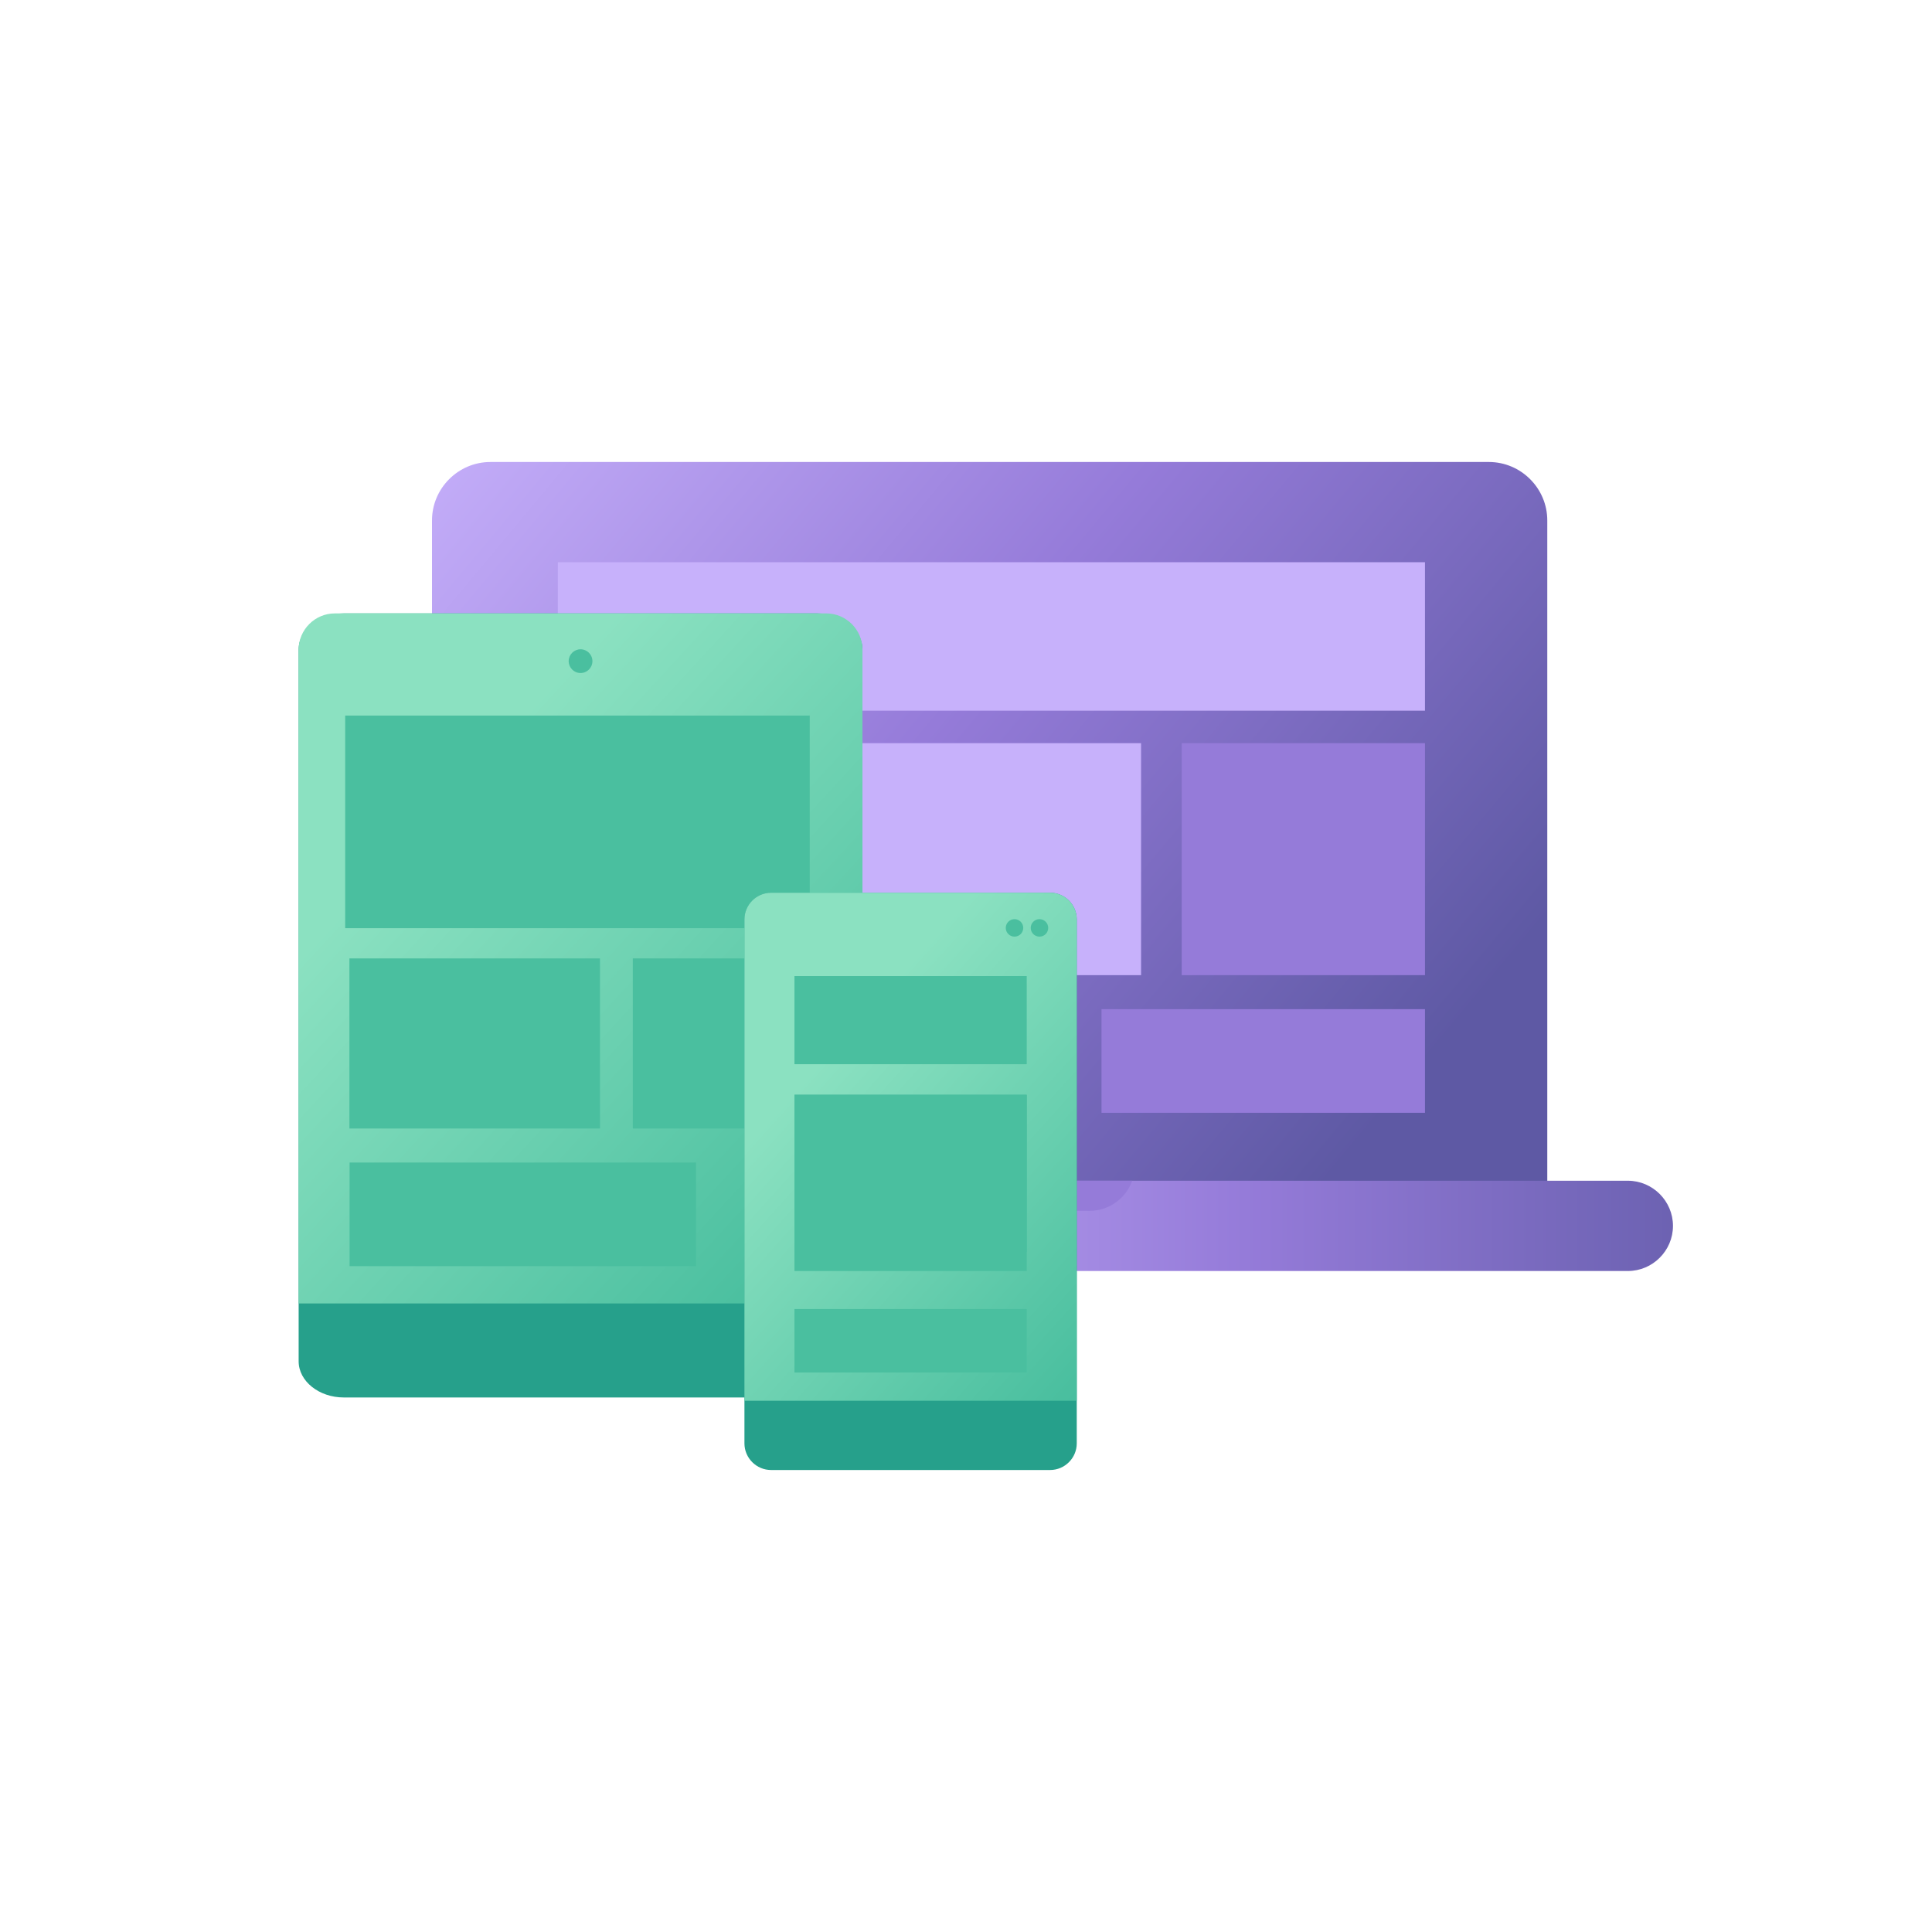 <?xml version="1.0" encoding="UTF-8"?>
<!DOCTYPE svg PUBLIC "-//W3C//DTD SVG 1.1//EN" "http://www.w3.org/Graphics/SVG/1.1/DTD/svg11.dtd">
<!-- Creator: CorelDRAW 2018 (64-Bit) -->
<svg xmlns="http://www.w3.org/2000/svg" xml:space="preserve" width="256px" height="256px" version="1.1" style="shape-rendering:geometricPrecision; text-rendering:geometricPrecision; image-rendering:optimizeQuality; fill-rule:evenodd; clip-rule:evenodd"
viewBox="0 0 256 256"
 xmlns:xlink="http://www.w3.org/1999/xlink">
 <defs>
  <style type="text/css">
   <![CDATA[
    .fil0 {fill:none}
    .fil5 {fill:#26A08B}
    .fil7 {fill:#4ABF9F}
    .fil3 {fill:#957BD9}
    .fil4 {fill:#C7B1FB}
    .fil6 {fill:url(#id0)}
    .fil2 {fill:url(#id1)}
    .fil1 {fill:url(#id2)}
    .fil8 {fill:url(#id3)}
   ]]>
  </style>
  <linearGradient id="id0" gradientUnits="userSpaceOnUse" x1="51.036" y1="114.547" x2="162.038" y2="216.77">
   <stop offset="0" style="stop-opacity:1; stop-color:#8BE1C1"/>
   <stop offset="0.502" style="stop-opacity:1; stop-color:#4ABF9F"/>
   <stop offset="1" style="stop-opacity:1; stop-color:#26A08B"/>
  </linearGradient>
  <linearGradient id="id1" gradientUnits="userSpaceOnUse" x1="87.529" y1="168.605" x2="241.779" y2="168.502">
   <stop offset="0" style="stop-opacity:1; stop-color:#C7B1FB"/>
   <stop offset="0.502" style="stop-opacity:1; stop-color:#957BD9"/>
   <stop offset="1" style="stop-opacity:1; stop-color:#5E59A4"/>
  </linearGradient>
  <linearGradient id="id2" gradientUnits="userSpaceOnUse" xlink:href="#id1" x1="48.424" y1="62.566" x2="169.811" y2="163.797">
  </linearGradient>
  <linearGradient id="id3" gradientUnits="userSpaceOnUse" xlink:href="#id0" x1="98.642" y1="151.951" x2="177.744" y2="223.148">
  </linearGradient>
 </defs>
 <g id="Layer_x0020_1">
  <rect class="fil0" width="256" height="256"/>
  <g id="_1935192762800">
   <g>
    <path class="fil1" d="M57.242 159.764l147.781 0 0 -90.806c0,-4.257 -3.484,-7.741 -7.741,-7.741l-132.299 0c-4.257,0 -7.741,3.484 -7.741,7.741l0 90.806 0 0z"/>
    <path class="fil2" d="M47.039 156.453l168.657 0c3.29,0 5.982,2.692 5.982,5.982l0 0c0,3.291 -2.692,5.981 -5.982,5.981l-168.657 0c-3.291,0 -5.982,-2.691 -5.982,-5.981l0 0c0,-3.29 2.692,-5.982 5.982,-5.982z"/>
    <path class="fil3" d="M112.71 156.453l37.313 0c-0.826,2.318 -3.047,3.988 -5.637,3.988l-26.037 0c-2.593,0 -4.813,-1.67 -5.639,-3.988z"/>
   </g>
   <rect class="fil4" x="73.917" y="74.497" width="114.9" height="19.673"/>
   <rect class="fil4" x="105.544" y="98.473" width="45.654" height="30.739"/>
   <path class="fil5" d="M45.56 81.28l62.73 0c3.294,0 5.989,2.157 5.989,4.794l0 94.304c0,2.637 -2.695,4.794 -5.989,4.794l-62.73 0c-3.294,0 -5.988,-2.157 -5.988,-4.794l0 -94.304c0,-2.637 2.694,-4.794 5.988,-4.794z"/>
   <path class="fil6" d="M44.366 81.28l65.119 0c2.637,0 4.794,2.157 4.794,4.794l0 86.638 -74.707 0 0 -86.638c0,-2.637 2.157,-4.794 4.794,-4.794z"/>
   <rect class="fil7" x="45.739" y="94.818" width="61.555" height="28.172"/>
   <rect class="fil7" x="46.299" y="126.996" width="33.201" height="22.538"/>
   <rect class="fil7" x="83.852" y="126.996" width="23.441" height="22.538"/>
   <rect class="fil7" x="46.323" y="154.042" width="45.899" height="13.73"/>
   <path class="fil7" d="M76.926 86.034c0.868,0 1.572,0.704 1.572,1.573 0,0.868 -0.704,1.572 -1.572,1.572 -0.869,0 -1.573,-0.704 -1.573,-1.572 0,-0.869 0.704,-1.573 1.573,-1.573z"/>
   <g>
    <path class="fil5" d="M102.172 118.292l36.974 0c1.942,0 3.53,1.589 3.53,3.53l0 69.431c0,1.942 -1.588,3.53 -3.53,3.53l-36.974 0c-1.941,0 -3.53,-1.588 -3.53,-3.53l0 -69.431c0,-1.941 1.589,-3.53 3.53,-3.53z"/>
    <path class="fil8" d="M102.172 118.292l36.974 0c1.942,0 3.53,1.589 3.53,3.53l0 63.787 -44.034 0 0 -63.787c0,-1.941 1.589,-3.53 3.53,-3.53z"/>
    <path class="fil7" d="M137.735 121.793c0.639,0 1.158,0.518 1.158,1.158 0,0.639 -0.519,1.158 -1.158,1.158 -0.64,0 -1.158,-0.519 -1.158,-1.158 0,-0.64 0.518,-1.158 1.158,-1.158z"/>
    <path class="fil7" d="M134.427 121.793c0.639,0 1.158,0.518 1.158,1.158 0,0.639 -0.519,1.158 -1.158,1.158 -0.639,0 -1.158,-0.519 -1.158,-1.158 0,-0.64 0.519,-1.158 1.158,-1.158z"/>
   </g>
   <rect class="fil3" x="156.583" y="98.473" width="32.234" height="30.739"/>
   <rect class="fil3" x="145.955" y="133.721" width="42.862" height="13.73"/>
   <rect class="fil7" x="105.27" y="129.332" width="30.778" height="11.681"/>
   <rect class="fil7" x="105.27" y="145.06" width="30.778" height="20.856"/>
   <rect class="fil7" x="105.27" y="145.06" width="30.778" height="23.356"/>
   <rect class="fil7" x="105.27" y="173.457" width="30.778" height="8.405"/>
  </g>
 </g>
</svg>
